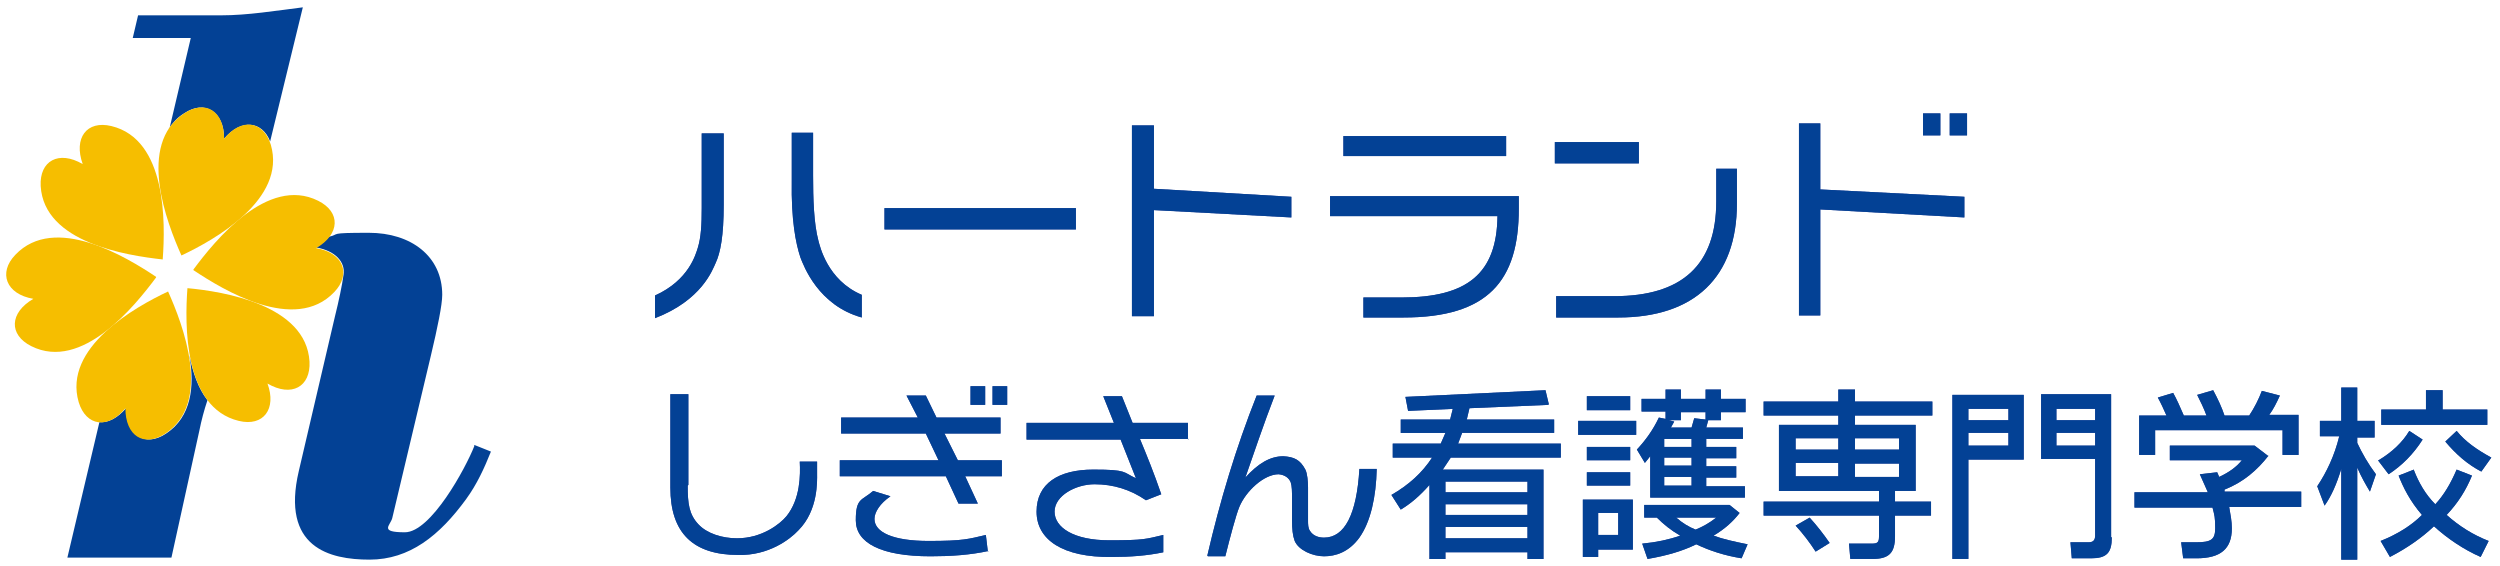 <?xml version="1.0" encoding="UTF-8"?>
<svg id="_レイヤー_1" data-name="レイヤー 1" xmlns="http://www.w3.org/2000/svg" version="1.1" viewBox="0 0 374.8 84.8">
  <defs>
    <style>
      .cls-1 {
        fill: #034195;
      }

      .cls-1, .cls-2, .cls-3 {
        stroke-width: 0px;
      }

      .cls-2 {
        fill: #f6be00;
      }

      .cls-3 {
        fill: #4452a0;
      }
    </style>
  </defs>
  <path class="cls-3" d="M108.5,30.7c0,4.7-.5,7.2-1.2,8.7-.5,1.1-2.1,5.6-9.1,8.3v-3.4c5.1-2.3,6.1-6.2,6.4-7.1.5-1.6.6-3.5.6-6v-11.2h3.3v10.7M121.9,26.4c0,3.3.1,7.1.8,9.7.2.7,1.3,5.9,6.5,8.1v3.4c-6.5-1.8-8.7-7.7-9.2-9-.7-2.1-1.4-5.6-1.3-11.5v-7.2h3.2v6.5Z"/>
  <rect class="cls-3" x="132.6" y="31.2" width="28.7" height="3.2"/>
  <polygon class="cls-3" points="173 28.3 193.6 29.5 193.6 32.6 173 31.5 173 47.4 169.7 47.4 169.7 18.8 173 18.8 173 28.3"/>
  <path class="cls-3" d="M227.7,29.4v1.9c0,10.8-4.6,16.3-17.3,16.3h-6v-3h5.7c9.9,0,14.3-3.6,14.4-12.2h-25.1v-3h28.3M225.8,20.4v3h-24.4v-3h24.4Z"/>
  <path class="cls-3" d="M245.7,21.3v3.2h-12.6v-3.2h12.6M260.4,30.5c0,11.1-6.4,17.1-17.8,17.1h-9.3v-3.2h8.7c10.2,0,15.3-4.7,15.3-14.2v-4.9h3.1v5.1Z"/>
  <path class="cls-3" d="M272.9,28.4l21.6,1.1v3.1l-21.6-1.2v15.9h-3.2v-28.8h3.2v9.8M290.9,20.3h-2.6v-3.3h2.6v3.3M294.9,20.3h-2.6v-3.3h2.6v3.3Z"/>
  <path class="cls-3" d="M103.1,72.8c0,2.7.2,4.3,1.6,5.8,1.3,1.4,3.6,2.1,5.8,2.1,3.7,0,6.4-2.1,7.4-3.3,2.1-2.6,2.1-6.2,2-8.2h2.6v1.9c0,.9.2,5.4-2.8,8.4-1.3,1.4-4.5,3.8-9,3.7-6.8,0-10.2-3.3-10.2-10.1v-14h2.7v13.6Z"/>
  <path class="cls-3" d="M150,65h-8.4l2,4h6.6v2.4h-5.5l1.9,4.1h-2.9l-1.9-4.1h-15.9v-2.4h14.8l-1.9-4h-12.7v-2.4h11.5l-1.7-3.3h2.9l1.6,3.3h9.6v2.4M148.2,82.6c-2.7.6-5.6.8-8.7.8-7.4,0-11.2-2-11.2-5.4s.9-2.9,2.6-4.4l2.6.8c-1.6,1.1-2.4,2.4-2.4,3.4,0,2,2.8,3.3,8.1,3.3s6-.3,8.6-.9l.3,2.5M147.7,60.7h-2.2v-2.8h2.2v2.8M151,60.7h-2.2v-2.8h2.2v2.8Z"/>
  <path class="cls-3" d="M178.2,65.8h-7.3c1,2.4,2.1,5.1,3.2,8.3l-2.3.9c-2.3-1.6-4.9-2.4-7.7-2.4s-6,1.7-6,4.1,2.9,4.3,8.2,4.3,5.5-.2,8.1-.8v2.6c-2.4.5-4.9.7-7.7.7-7.4.1-11.3-2.6-11.3-6.8s3.3-6.3,8.5-6.3,4.4.4,6.4,1.3l-2.3-5.8h-14.1v-2.5h13.1l-1.6-4h2.8l1.6,4h8.3v2.5Z"/>
  <path class="cls-3" d="M181,83.3c1.9-8.2,4.3-16.2,7.4-24h2.7c-1.7,4.4-3.1,8.6-4.4,12.3,1.9-2.1,3.7-3.2,5.7-3.2,1.6.1,2.5.5,3.3,2,.3.6.4,1.8.4,2.7v4.9c0,.6,0,1.2.3,1.6.5.8,1.4,1,2.1,1,3.1,0,4.9-3.5,5.3-10.3h2.6c-.1,4.2-.9,7.9-2.6,10.3-1.6,2.2-3.6,2.8-5.3,2.8s-3.8-.9-4.4-2.3c-.3-.8-.4-1.8-.4-3.1s0-2.1,0-3.4c0-.8,0-1.7-.2-2.3-.3-.7-.9-1.1-1.8-1.2-2.2,0-4.9,2.5-5.9,4.9-.5,1.2-1.4,4.6-2.1,7.4h-2.6Z"/>
  <path class="cls-3" d="M232.1,60.7l-11.8.5-.4,1.7h13.1v2h-13.8l-.6,1.6h15.4v2.1h-16.5l-1.2,1.8h15.1v13.4h-2.4v-1h-12.3v1h-2.4v-11.1c-1.4,1.6-2.8,2.8-4.3,3.7l-1.4-2.2c2.6-1.5,4.6-3.3,6.1-5.6h-5.9v-2.1h7.2l.7-1.6h-6.7v-2h7.4l.4-1.6-6.7.3-.4-2.1,21-1,.5,2.1M229,72.2h-12.3v1.6h12.3v-1.6M229,75.6h-12.3v1.6h12.3v-1.6M229,79h-12.3v1.7h12.3v-1.7Z"/>
  <path class="cls-3" d="M245.3,65.2h-8.7v-2.1h8.7v2.1M244.8,82.4h-5.2v1.1h-2.3v-8.6h7.5v7.5M244.4,61.5h-6.5v-2.1h6.5v2.1M244.4,69h-6.5v-2h6.5v2M244.4,72.8h-6.5v-2h6.5v2M242.6,76.9h-3v3.3h3v-3.3M261.7,61.8h-3.7v1.2h-1.9l-.3,1.1h5.5v1.7h-5.5v1.2h4.5v1.7h-4.5v1.2h4.5v1.7h-4.5v1.3h5.8v1.7h-14.2v-6.2l-.8,1-1.2-2c1.3-1.4,2.4-2.9,3.3-4.8l1,.2v-1.1h-3.6v-1.9h3.6v-1.4h2.3v1.4h3.7v-1.4h2.3v1.4h3.7v1.9M260.8,76.9c-.9,1.2-2.2,2.4-3.9,3.4,1.3.5,3.1.9,5.1,1.3l-.9,2.1c-2.5-.4-4.7-1.1-6.8-2.1-2,1-4.4,1.7-7.3,2.2l-.8-2.3c2.1-.2,4-.6,5.7-1.2-1.4-.8-2.5-1.7-3.5-2.7h-1.9v-1.9h12.8l1.5,1.2M249.5,65.8v1.2h4.1v-1.2h-4.1M249.5,69.8h4.1v-1.2h-4.1v1.2M249.5,72.8h4.1v-1.3h-4.1v1.3M252,61.8v1.2h-1.8l.8.2-.5.9h3.1l.4-1.4,1.7.2v-1.1h-3.7M251.3,77.6c.9.8,1.9,1.4,2.9,1.8,1-.4,2.1-1,3.1-1.8h-6Z"/>
  <path class="cls-3" d="M289.7,62.3h-11.6v1.4h9.1v9.9h-3.1v1.6h5.4v2.1h-5.4v3.1c0,2.5-.9,3.4-3.4,3.4h-3.3l-.2-2.3h3.4c.9,0,1.1-.2,1.1-1.1v-3.1h-17.3v-2.1h17.3v-1.6h-15v-9.9h8.9v-1.4h-11.2v-2.1h11.2v-1.8h2.5v1.8h11.6v2.1M272.2,82.7c-.9-1.4-1.9-2.7-3-3.9l2.1-1.2c1.1,1.2,2.1,2.5,3,3.8l-2.1,1.3M269.2,65.7v1.7h6.4v-1.7h-6.4M269.2,71.4h6.4v-2h-6.4v2M284.7,65.7h-6.6v1.7h6.6v-1.7M284.7,69.5h-6.6v2h6.6v-2Z"/>
  <path class="cls-3" d="M303.5,68.9h-8.4v14.9h-2.4v-24.6h10.7v9.7M301.1,61.3h-6v1.7h6v-1.7M301.1,64.9h-6v1.9h6v-1.9M316.6,80.6c0,2.3-.8,3.1-3.1,3.1h-2.9l-.2-2.4h2.7c.7,0,1-.3,1-1v-11.5h-8.1v-9.7h10.5v21.4M314.1,61.3h-5.8v1.7h5.8v-1.7M314.1,64.9h-5.8v1.9h5.8v-1.9Z"/>
  <path class="cls-3" d="M340.1,68.3c-1.7,2.2-3.8,4-6.6,5.1v.3h11.5v2.3h-10.8c.2,1.1.4,2.2.4,3.2,0,3.1-1.7,4.5-5.3,4.5h-2l-.3-2.4h2.2c2.3,0,2.9-.4,2.9-2.1s-.1-1.9-.4-3.1h-11.7v-2.3h11l-1.2-2.7,2.6-.3.3.7c1.5-.7,2.6-1.5,3.4-2.5h-10.8v-2.2h12.7l2.1,1.6M344.6,68.2h-2.4v-3.7h-19.1v3.7h-2.4v-5.9h4.1c-.4-.9-.8-1.8-1.3-2.7l2.3-.7c.5.9,1,2,1.6,3.4h3.4c-.4-1.1-.9-2.1-1.4-3.1l2.4-.7c.7,1.3,1.3,2.6,1.7,3.8h3.7c.8-1.2,1.4-2.4,1.9-3.7l2.7.7c-.5,1.1-1,2.1-1.6,2.9h4.4v5.9Z"/>
  <path class="cls-3" d="M356,65.6h-2.6v.8c.7,1.5,1.6,3.1,2.8,4.7l-.9,2.6c-.6-1-1.3-2.2-1.9-3.6v13.8h-2.4v-13.6c-.7,2.3-1.5,4.1-2.5,5.5l-1.1-2.9c1.4-2.1,2.6-4.6,3.3-7.5h-2.9v-2.3h3.2v-5h2.4v5h2.6v2.3M356.6,69c2-1.2,3.6-2.7,4.6-4.4l2,1.3c-1.4,2.2-3.1,3.9-5.1,5.2l-1.6-2.1M361.9,70.5c.7,1.8,1.7,3.6,3.2,5.1,1.3-1.4,2.3-3.1,3.2-5.2l2.3.9c-.9,2.2-2.1,4.1-3.8,5.9,1.9,1.7,4,3,6.3,3.9l-1.2,2.4c-2.5-1.1-4.9-2.7-7-4.6-1.9,1.8-4.1,3.3-6.6,4.6l-1.4-2.4c2.5-1,4.6-2.3,6.2-3.9-1.8-2.1-2.8-4.1-3.5-5.9l2.3-.9M366.2,61.4h6.7v2.3h-15.9v-2.3h6.7v-2.9h2.5v2.9M368.3,64.6c1.3,1.6,3,2.8,5.2,4l-1.5,2.1c-2.1-1.1-3.8-2.6-5.4-4.5l1.7-1.6Z"/>
  <path class="cls-1" d="M108.5,30.7c0,4.7-.5,7.2-1.2,8.7-.5,1.1-2.1,5.6-9.1,8.3v-3.4c5.1-2.3,6.1-6.2,6.4-7.1.5-1.6.6-3.5.6-6v-11.2h3.3v10.7M121.9,26.4c0,3.3.1,7.1.8,9.7.2.7,1.3,5.9,6.5,8.1v3.4c-6.5-1.8-8.7-7.7-9.2-9-.7-2.1-1.4-5.6-1.3-11.5v-7.2h3.2v6.5Z"/>
  <rect class="cls-1" x="132.6" y="31.2" width="28.7" height="3.2"/>
  <polygon class="cls-1" points="173 28.3 193.6 29.5 193.6 32.6 173 31.5 173 47.4 169.7 47.4 169.7 18.8 173 18.8 173 28.3"/>
  <path class="cls-1" d="M227.7,29.4v1.9c0,10.8-4.6,16.3-17.3,16.3h-6v-3h5.7c9.9,0,14.3-3.6,14.4-12.2h-25.1v-3h28.3M225.8,20.4v3h-24.4v-3h24.4Z"/>
  <path class="cls-1" d="M245.7,21.3v3.2h-12.6v-3.2h12.6M260.4,30.5c0,11.1-6.4,17.1-17.8,17.1h-9.3v-3.2h8.7c10.2,0,15.3-4.7,15.3-14.2v-4.9h3.1v5.1Z"/>
  <path class="cls-1" d="M272.9,28.4l21.6,1.1v3.1l-21.6-1.2v15.9h-3.2v-28.8h3.2v9.8M290.9,20.3h-2.6v-3.3h2.6v3.3M294.9,20.3h-2.6v-3.3h2.6v3.3Z"/>
  <path class="cls-1" d="M103.1,72.8c0,2.7.2,4.3,1.6,5.8,1.3,1.4,3.6,2.1,5.8,2.1,3.7,0,6.4-2.1,7.4-3.3,2.1-2.6,2.1-6.2,2-8.2h2.6v1.9c0,.9.2,5.4-2.8,8.4-1.3,1.4-4.5,3.8-9,3.7-6.8,0-10.2-3.3-10.2-10.1v-14h2.7v13.6Z"/>
  <path class="cls-1" d="M150,65h-8.4l2,4h6.6v2.4h-5.5l1.9,4.1h-2.9l-1.9-4.1h-15.9v-2.4h14.8l-1.9-4h-12.7v-2.4h11.5l-1.7-3.3h2.9l1.6,3.3h9.6v2.4M148.2,82.6c-2.7.6-5.6.8-8.7.8-7.4,0-11.2-2-11.2-5.4s.9-2.9,2.6-4.4l2.6.8c-1.6,1.1-2.4,2.4-2.4,3.4,0,2,2.8,3.3,8.1,3.3s6-.3,8.6-.9l.3,2.5M147.7,60.7h-2.2v-2.8h2.2v2.8M151,60.7h-2.2v-2.8h2.2v2.8Z"/>
  <path class="cls-1" d="M178.2,65.8h-7.3c1,2.4,2.1,5.1,3.2,8.3l-2.3.9c-2.3-1.6-4.9-2.4-7.7-2.4s-6,1.7-6,4.1,2.9,4.3,8.2,4.3,5.5-.2,8.1-.8v2.6c-2.4.5-4.9.7-7.7.7-7.4.1-11.3-2.6-11.3-6.8s3.3-6.3,8.5-6.3,4.4.4,6.4,1.3l-2.3-5.8h-14.1v-2.5h13.1l-1.6-4h2.8l1.6,4h8.3v2.5Z"/>
  <path class="cls-1" d="M181,83.3c1.9-8.2,4.3-16.2,7.4-24h2.7c-1.7,4.4-3.1,8.6-4.4,12.3,1.9-2.1,3.7-3.2,5.7-3.2,1.6.1,2.5.5,3.3,2,.3.6.4,1.8.4,2.7v4.9c0,.6,0,1.2.3,1.6.5.8,1.4,1,2.1,1,3.1,0,4.9-3.5,5.3-10.3h2.6c-.1,4.2-.9,7.9-2.6,10.3-1.6,2.2-3.6,2.8-5.3,2.8s-3.8-.9-4.4-2.3c-.3-.8-.4-1.8-.4-3.1s0-2.1,0-3.4c0-.8,0-1.7-.2-2.3-.3-.7-.9-1.1-1.8-1.2-2.2,0-4.9,2.5-5.9,4.9-.5,1.2-1.4,4.6-2.1,7.4h-2.6Z"/>
  <path class="cls-1" d="M232.1,60.7l-11.8.5-.4,1.7h13.1v2h-13.8l-.6,1.6h15.4v2.1h-16.5l-1.2,1.8h15.1v13.4h-2.4v-1h-12.3v1h-2.4v-11.1c-1.4,1.6-2.8,2.8-4.3,3.7l-1.4-2.2c2.6-1.5,4.6-3.3,6.1-5.6h-5.9v-2.1h7.2l.7-1.6h-6.7v-2h7.4l.4-1.6-6.7.3-.4-2.1,21-1,.5,2.1M229,72.2h-12.3v1.6h12.3v-1.6M229,75.6h-12.3v1.6h12.3v-1.6M229,79h-12.3v1.7h12.3v-1.7Z"/>
  <path class="cls-1" d="M245.3,65.2h-8.7v-2.1h8.7v2.1M244.8,82.4h-5.2v1.1h-2.3v-8.6h7.5v7.5M244.4,61.5h-6.5v-2.1h6.5v2.1M244.4,69h-6.5v-2h6.5v2M244.4,72.8h-6.5v-2h6.5v2M242.6,76.9h-3v3.3h3v-3.3M261.7,61.8h-3.7v1.2h-1.9l-.3,1.1h5.5v1.7h-5.5v1.2h4.5v1.7h-4.5v1.2h4.5v1.7h-4.5v1.3h5.8v1.7h-14.2v-6.2l-.8,1-1.2-2c1.3-1.4,2.4-2.9,3.3-4.8l1,.2v-1.1h-3.6v-1.9h3.6v-1.4h2.3v1.4h3.7v-1.4h2.3v1.4h3.7v1.9M260.8,76.9c-.9,1.2-2.2,2.4-3.9,3.4,1.3.5,3.1.9,5.1,1.3l-.9,2.1c-2.5-.4-4.7-1.1-6.8-2.1-2,1-4.4,1.7-7.3,2.2l-.8-2.3c2.1-.2,4-.6,5.7-1.2-1.4-.8-2.5-1.7-3.5-2.7h-1.9v-1.9h12.8l1.5,1.2M249.5,65.8v1.2h4.1v-1.2h-4.1M249.5,69.8h4.1v-1.2h-4.1v1.2M249.5,72.8h4.1v-1.3h-4.1v1.3M252,61.8v1.2h-1.8l.8.2-.5.9h3.1l.4-1.4,1.7.2v-1.1h-3.7M251.3,77.6c.9.8,1.9,1.4,2.9,1.8,1-.4,2.1-1,3.1-1.8h-6Z"/>
  <path class="cls-1" d="M289.7,62.3h-11.6v1.4h9.1v9.9h-3.1v1.6h5.4v2.1h-5.4v3.1c0,2.5-.9,3.4-3.4,3.4h-3.3l-.2-2.3h3.4c.9,0,1.1-.2,1.1-1.1v-3.1h-17.3v-2.1h17.3v-1.6h-15v-9.9h8.9v-1.4h-11.2v-2.1h11.2v-1.8h2.5v1.8h11.6v2.1M272.2,82.7c-.9-1.4-1.9-2.7-3-3.9l2.1-1.2c1.1,1.2,2.1,2.5,3,3.8l-2.1,1.3M269.2,65.7v1.7h6.4v-1.7h-6.4M269.2,71.4h6.4v-2h-6.4v2M284.7,65.7h-6.6v1.7h6.6v-1.7M284.7,69.5h-6.6v2h6.6v-2Z"/>
  <path class="cls-1" d="M303.5,68.9h-8.4v14.9h-2.4v-24.6h10.7v9.7M301.1,61.3h-6v1.7h6v-1.7M301.1,64.9h-6v1.9h6v-1.9M316.6,80.6c0,2.3-.8,3.1-3.1,3.1h-2.9l-.2-2.4h2.7c.7,0,1-.3,1-1v-11.5h-8.1v-9.7h10.5v21.4M314.1,61.3h-5.8v1.7h5.8v-1.7M314.1,64.9h-5.8v1.9h5.8v-1.9Z"/>
  <path class="cls-1" d="M340.1,68.3c-1.7,2.2-3.8,4-6.6,5.1v.3h11.5v2.3h-10.8c.2,1.1.4,2.2.4,3.2,0,3.1-1.7,4.5-5.3,4.5h-2l-.3-2.4h2.2c2.3,0,2.9-.4,2.9-2.1s-.1-1.9-.4-3.1h-11.7v-2.3h11l-1.2-2.7,2.6-.3.3.7c1.5-.7,2.6-1.5,3.4-2.5h-10.8v-2.2h12.7l2.1,1.6M344.6,68.2h-2.4v-3.7h-19.1v3.7h-2.4v-5.9h4.1c-.4-.9-.8-1.8-1.3-2.7l2.3-.7c.5.9,1,2,1.6,3.4h3.4c-.4-1.1-.9-2.1-1.4-3.1l2.4-.7c.7,1.3,1.3,2.6,1.7,3.8h3.7c.8-1.2,1.4-2.4,1.9-3.7l2.7.7c-.5,1.1-1,2.1-1.6,2.9h4.4v5.9Z"/>
  <path class="cls-1" d="M356,65.6h-2.6v.8c.7,1.5,1.6,3.1,2.8,4.7l-.9,2.6c-.6-1-1.3-2.2-1.9-3.6v13.8h-2.4v-13.6c-.7,2.3-1.5,4.1-2.5,5.5l-1.1-2.9c1.4-2.1,2.6-4.6,3.3-7.5h-2.9v-2.3h3.2v-5h2.4v5h2.6v2.3M356.6,69c2-1.2,3.6-2.7,4.6-4.4l2,1.3c-1.4,2.2-3.1,3.9-5.1,5.2l-1.6-2.1M361.9,70.5c.7,1.8,1.7,3.6,3.2,5.1,1.3-1.4,2.3-3.1,3.2-5.2l2.3.9c-.9,2.2-2.1,4.1-3.8,5.9,1.9,1.7,4,3,6.3,3.9l-1.2,2.4c-2.5-1.1-4.9-2.7-7-4.6-1.9,1.8-4.1,3.3-6.6,4.6l-1.4-2.4c2.5-1,4.6-2.3,6.2-3.9-1.8-2.1-2.8-4.1-3.5-5.9l2.3-.9M366.2,61.4h6.7v2.3h-15.9v-2.3h6.7v-2.9h2.5v2.9M368.3,64.6c1.3,1.6,3,2.8,5.2,4l-1.5,2.1c-2.1-1.1-3.8-2.6-5.4-4.5l1.7-1.6Z"/>
  <path class="cls-1" d="M28.4,53.4h0c.8,4.5.3,9.1-3.5,11.6-3.1,2.1-6,.3-6-3.8-1.3,1.5-2.7,2.2-4,2.1l-4.8,20.3h15.6l4.2-19.1c.3-1.5.7-3,1.2-4.5-1.4-1.8-2.2-4.2-2.7-6.7Z"/>
  <path class="cls-2" d="M24.4,38.8c.4-5.4.6-17.9-7.7-19.9-3.7-.9-5.7,1.8-4.3,5.7-3.6-2.1-6.5-.5-6.3,3.3.5,8.5,12.9,10.4,18.3,11Z"/>
  <path class="cls-2" d="M23.4,41.5c-4.5-3-15.2-9.5-21.1-3.3-2.6,2.7-1.4,5.9,2.7,6.6-3.6,2.1-3.7,5.4-.3,7.1,7.6,3.8,15.5-6,18.7-10.3Z"/>
  <path class="cls-2" d="M25.2,43.7c-4.9,2.3-15.8,8.4-13.4,16.6,1.1,3.6,4.4,4.1,7,.9,0,4.2,2.8,5.9,6,3.8,7.1-4.7,2.6-16.4.4-21.3Z"/>
  <path class="cls-2" d="M28.1,43.2c-.4,5.4-.6,17.9,7.7,19.9,3.7.9,5.7-1.8,4.3-5.6,3.6,2.1,6.5.5,6.3-3.3-.5-8.5-12.9-10.5-18.3-11Z"/>
  <path class="cls-1" d="M71.1,66.9c-1.3,3.3-6.5,12.9-10.4,12.9s-2.2-1-1.9-2.1l5.8-24.4c1-4.2,1.7-7.6,1.7-9.1,0-5.8-4.7-9.3-11-9.3s-4.2.2-6,.6c-.5.6-1.1,1.1-1.9,1.6,2.9.5,4.4,2.2,4.1,4.1-.2,1.5-.7,3.9-1.3,6.3l-5.4,23.1c-2.7,11.5,4.6,13.3,10.6,13.3s10.5-3.6,14.5-9.1c1.6-2.2,2.7-4.6,3.7-7.1l-2.5-1Z"/>
  <path class="cls-2" d="M29,40.5c4.5,3,15.2,9.5,21.1,3.3,2.6-2.7,1.4-5.9-2.7-6.6,3.6-2.1,3.7-5.4.3-7.1-7.6-3.8-15.5,6-18.7,10.3Z"/>
  <path class="cls-1" d="M25.3,19.3c.6-.9,1.3-1.7,2.3-2.3,3.1-2.1,6-.3,6,3.8,2.5-3,5.7-2.7,6.9.4L45.4,1.1c-4.1.5-8.2,1.2-12.3,1.2h-12.4l-.8,3.4h8.7l-3.2,13.6Z"/>
  <path class="cls-2" d="M27.2,38.3c4.9-2.3,15.8-8.4,13.4-16.6-1.1-3.6-4.4-4.1-7-.9,0-4.2-2.8-5.9-6-3.8-7.1,4.7-2.6,16.4-.4,21.3Z"/>
</svg>